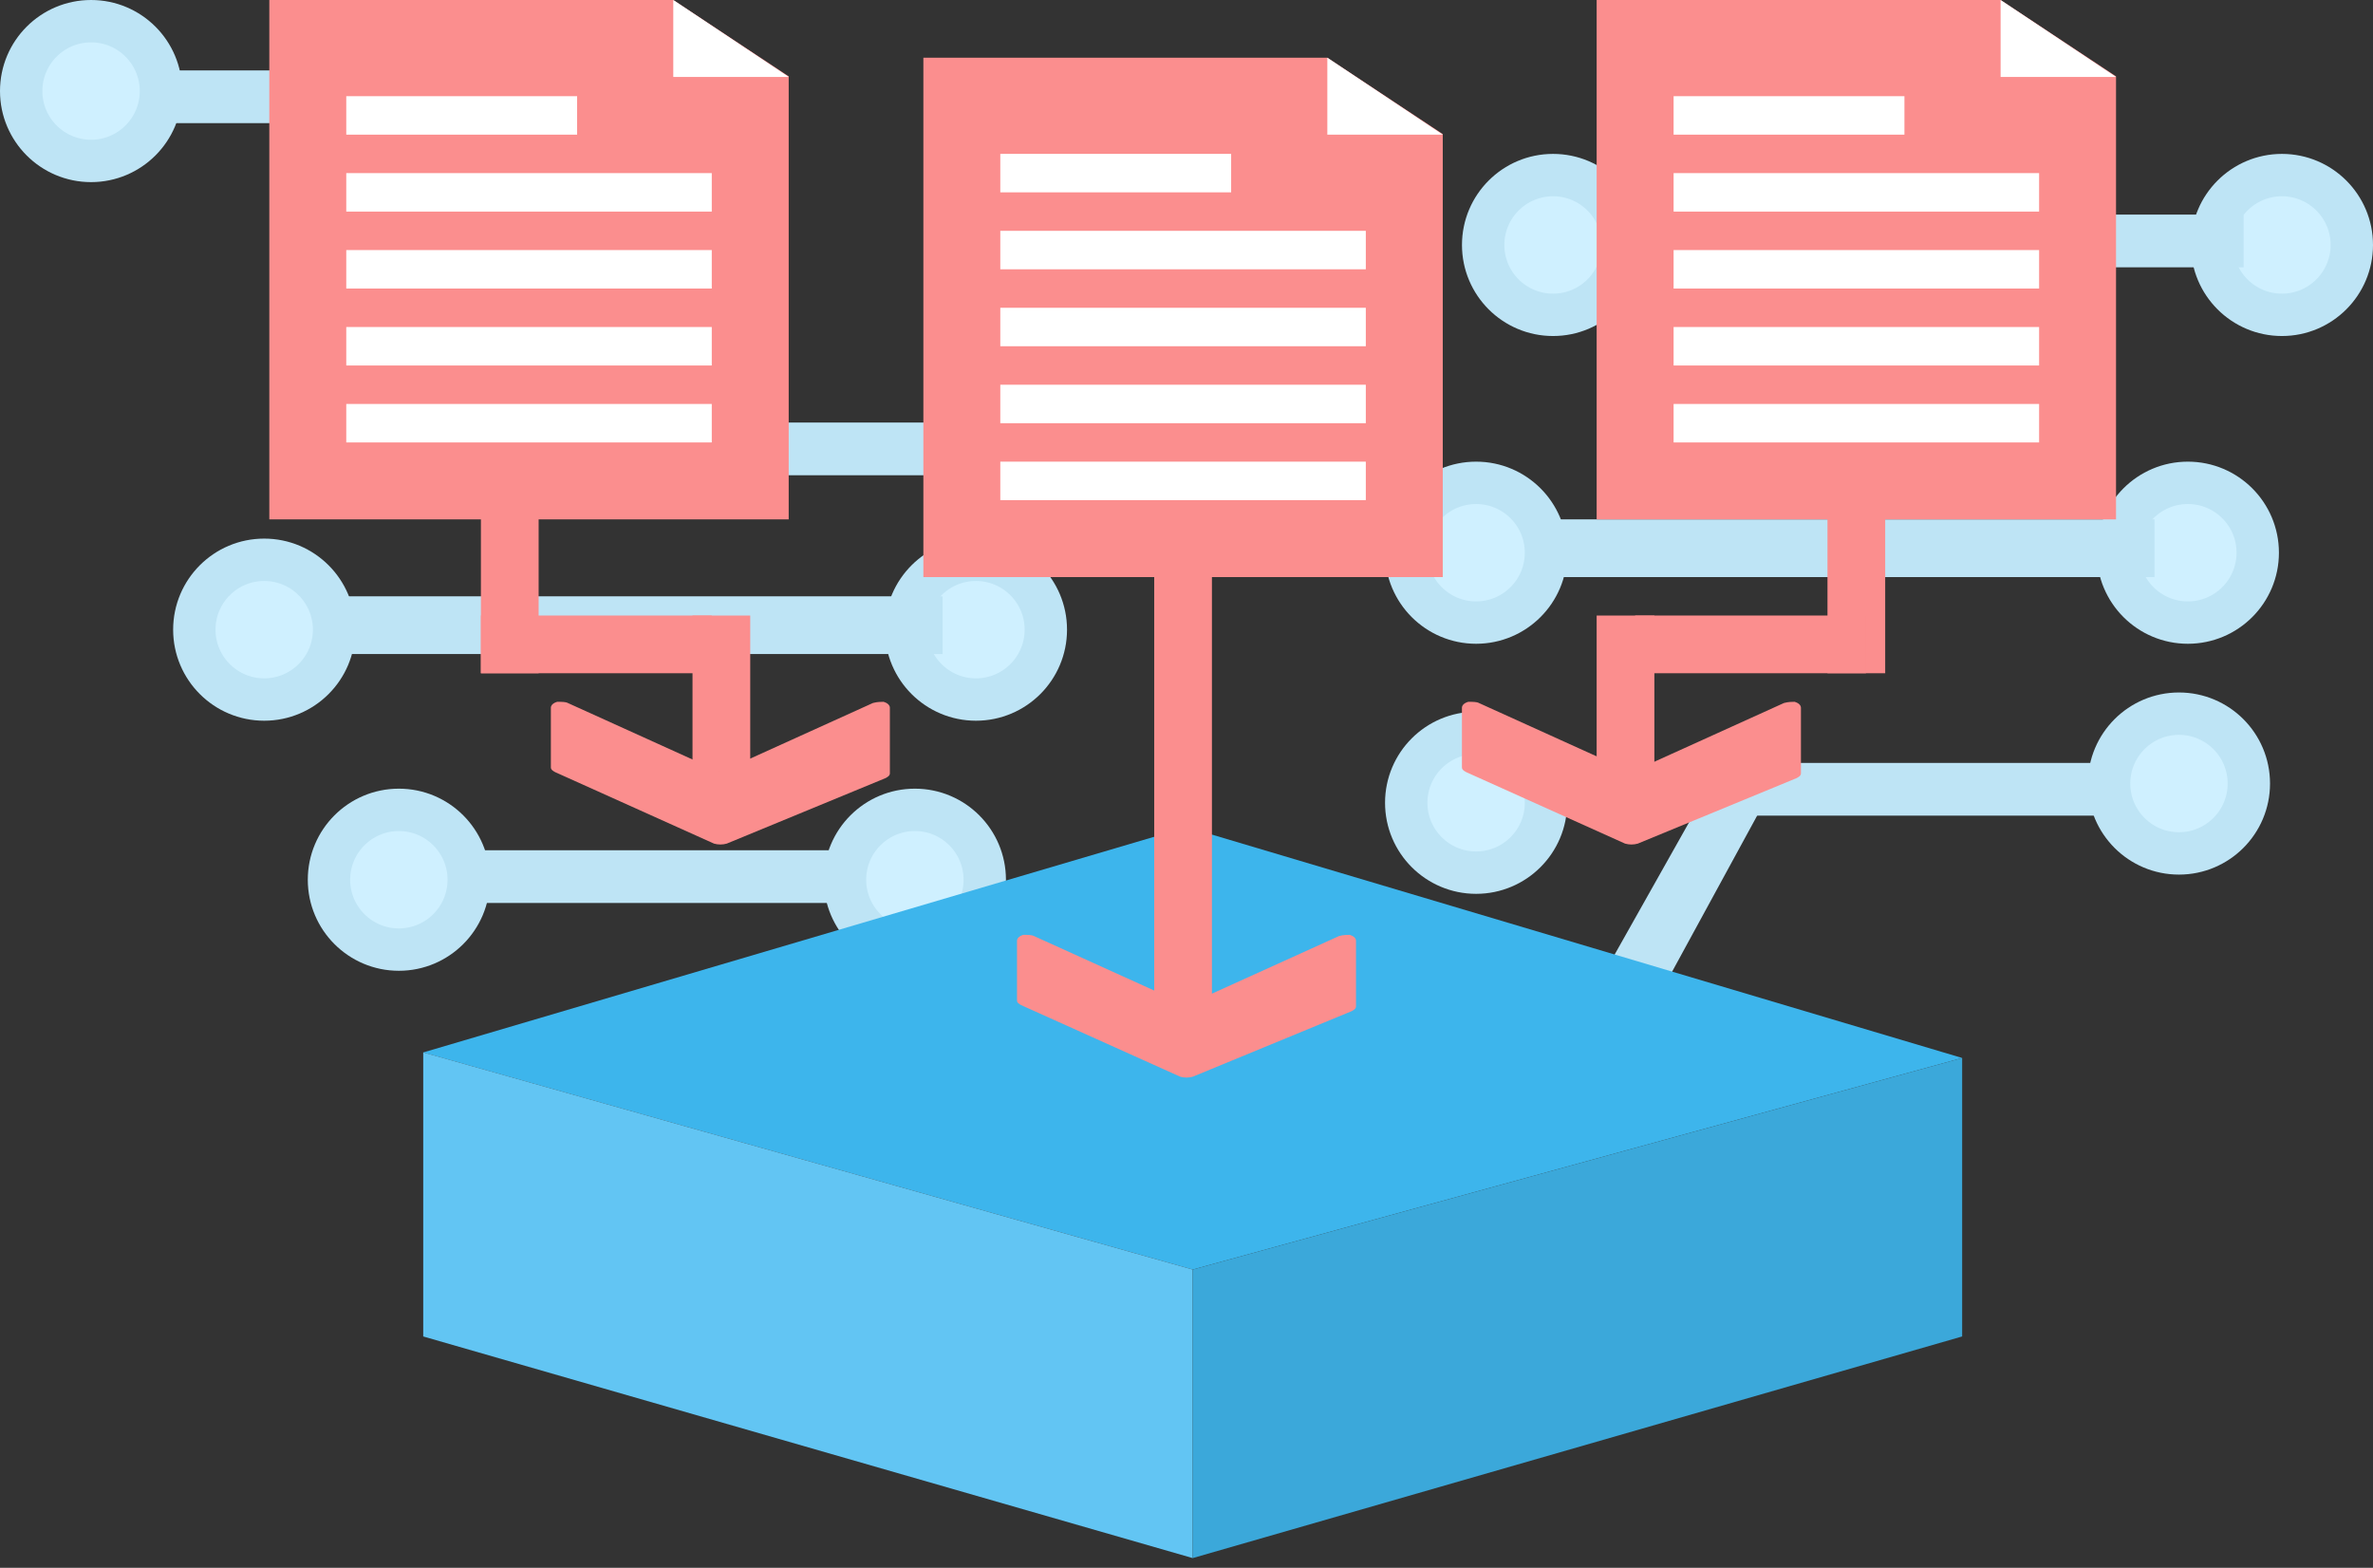 <svg width="112" height="74" viewBox="0 0 112 74" fill="none" xmlns="http://www.w3.org/2000/svg">
<rect x="0" y="0" width="112" height="74" fill="#333333" stroke="none"/>
<circle cx="4.298" cy="4.298" r="3.298" fill="#CFF0FF" stroke="#BEE4F5" stroke-width="2"/>
<circle cx="12.47" cy="29.72" r="3.298" fill="#CFF0FF" stroke="#BEE4F5" stroke-width="2"/>
<circle cx="107.702" cy="11.562" r="3.298" fill="#CFF0FF" stroke="#BEE4F5" stroke-width="2"/>
<circle cx="63.43" cy="12.278" r="3.298" fill="#CFF0FF" stroke="#BEE4F5" stroke-width="2"/>
<circle cx="50.144" cy="20.774" r="3.298" fill="#CFF0FF" stroke="#BEE4F5" stroke-width="2"/>
<circle cx="102.842" cy="36.983" r="3.298" fill="#CFF0FF" stroke="#BEE4F5" stroke-width="2"/>
<circle cx="43.18" cy="41.523" r="3.298" fill="#CFF0FF" stroke="#BEE4F5" stroke-width="2"/>
<circle cx="18.825" cy="41.523" r="3.298" fill="#CFF0FF" stroke="#BEE4F5" stroke-width="2"/>
<circle cx="46.063" cy="29.72" r="3.298" fill="#CFF0FF" stroke="#BEE4F5" stroke-width="2"/>
<circle cx="73.3" cy="11.562" r="3.298" fill="#CFF0FF" stroke="#BEE4F5" stroke-width="2"/>
<rect x="7.226" y="3.324" width="17.017" height="2.488" fill="#BEE4F5"/>
<path d="M24.244 3.324L34.544 19.944L32.802 22.432L22.452 5.812L24.244 3.324Z" fill="#BEE4F5"/>
<path d="M81.296 36.014L71.915 52.679L74.254 54.42L83.007 38.363L81.296 36.014Z" fill="#BEE4F5"/>
<rect x="32.802" y="19.944" width="14.032" height="2.488" fill="#BEE4F5"/>
<rect x="15.435" y="28.146" width="29.054" height="2.724" fill="#BEE4F5"/>
<circle cx="69.669" cy="26.088" r="3.298" fill="#CFF0FF" stroke="#BEE4F5" stroke-width="2"/>
<circle cx="103.262" cy="26.088" r="3.298" fill="#CFF0FF" stroke="#BEE4F5" stroke-width="2"/>
<circle cx="69.669" cy="37.891" r="3.298" fill="#CFF0FF" stroke="#BEE4F5" stroke-width="2"/>
<rect x="72.634" y="24.514" width="29.054" height="2.724" fill="#BEE4F5"/>
<rect x="22.469" y="40.132" width="17.913" height="2.488" fill="#BEE4F5"/>
<rect x="81.319" y="36.01" width="17.913" height="2.488" fill="#BEE4F5"/>
<rect x="59.923" y="51.932" width="14.331" height="2.488" fill="#32A5DA"/>
<rect x="96.24" y="10.129" width="9.653" height="2.488" fill="#BEE4F5"/>
<path d="M56.017 39.041L19.975 49.675L56.292 59.923L92.609 49.936L56.017 39.041Z" fill="#3DB5EC"/>
<path d="M56.292 59.923V73.542L19.975 63.081V49.673L56.292 59.923Z" fill="#62C5F3"/>
<path d="M56.292 59.923V73.542L92.609 63.081V49.936L56.292 59.923Z" fill="#3BA8DA"/>
<rect x="54.476" y="21.79" width="2.724" height="26.33" fill="#FB8E8E"/>
<g clip-path="url(#clip0_9945_216)">
<path d="M64 44.406L64 47.5C64 47.612 63.9 47.669 63.8 47.725L56.3 50.819C56.1 50.875 55.9 50.875 55.7 50.819L48.2 47.444C48.1 47.388 48 47.331 48 47.219L48 44.406C48 44.294 48.1 44.181 48.3 44.125C48.5 44.125 48.7 44.125 48.8 44.181L56 47.444L63.2 44.181C63.4 44.125 63.6 44.125 63.7 44.125C63.9 44.181 64 44.294 64 44.406Z" fill="#FB8E8E"/>
</g>
<rect x="86.253" y="19.974" width="2.724" height="11.803" fill="#FB8E8E"/>
<rect x="75.358" y="29.054" width="2.724" height="9.079" fill="#FB8E8E"/>
<rect x="22.698" y="19.974" width="2.724" height="11.803" fill="#FB8E8E"/>
<rect x="32.685" y="29.054" width="2.724" height="9.079" fill="#FB8E8E"/>
<rect x="22.698" y="31.777" width="2.724" height="10.895" transform="rotate(-90 22.698 31.777)" fill="#FB8E8E"/>
<rect x="77.174" y="31.777" width="2.724" height="10.895" transform="rotate(-90 77.174 31.777)" fill="#FB8E8E"/>
<path d="M43.581 2.724H62.647L68.095 6.329V27.238H43.581V2.724Z" fill="#FB8E8E"/>
<path d="M62.647 6.355V2.724L68.094 6.355H62.647Z" fill="white"/>
<rect x="47.212" y="7.263" width="10.895" height="1.816" fill="white"/>
<rect x="47.212" y="10.895" width="17.251" height="1.816" fill="white"/>
<rect x="47.212" y="14.527" width="17.251" height="1.816" fill="white"/>
<rect x="47.212" y="18.159" width="17.251" height="1.816" fill="white"/>
<rect x="47.212" y="21.79" width="17.251" height="1.816" fill="white"/>
<path d="M75.358 0H94.424L99.872 3.605V24.514H75.358V0Z" fill="#FB8E8E"/>
<path d="M94.424 3.632V0L99.872 3.632H94.424Z" fill="white"/>
<rect x="78.99" y="4.54" width="10.895" height="1.816" fill="white"/>
<rect x="78.99" y="8.171" width="17.251" height="1.816" fill="white"/>
<rect x="78.99" y="11.803" width="17.251" height="1.816" fill="white"/>
<rect x="78.99" y="15.435" width="17.251" height="1.816" fill="white"/>
<rect x="78.99" y="19.067" width="17.251" height="1.816" fill="white"/>
<path d="M12.711 0H31.777L37.225 3.605V24.514H12.711V0Z" fill="#FB8E8E"/>
<path d="M31.777 3.632V0L37.225 3.632H31.777Z" fill="white"/>
<rect x="16.343" y="4.54" width="10.895" height="1.816" fill="white"/>
<rect x="16.343" y="8.171" width="17.251" height="1.816" fill="white"/>
<rect x="16.343" y="11.803" width="17.251" height="1.816" fill="white"/>
<rect x="16.343" y="15.435" width="17.251" height="1.816" fill="white"/>
<rect x="16.343" y="19.067" width="17.251" height="1.816" fill="white"/>
<g clip-path="url(#clip1_9945_216)">
<path d="M85 33.406L85 36.5C85 36.612 84.9 36.669 84.8 36.725L77.3 39.819C77.1 39.875 76.9 39.875 76.7 39.819L69.2 36.444C69.1 36.388 69 36.331 69 36.219L69 33.406C69 33.294 69.1 33.181 69.3 33.125C69.5 33.125 69.7 33.125 69.8 33.181L77 36.444L84.2 33.181C84.4 33.125 84.6 33.125 84.7 33.125C84.9 33.181 85 33.294 85 33.406Z" fill="#FB8E8E"/>
</g>
<g clip-path="url(#clip2_9945_216)">
<path d="M42 33.406L42 36.5C42 36.612 41.9 36.669 41.8 36.725L34.3 39.819C34.1 39.875 33.9 39.875 33.7 39.819L26.2 36.444C26.1 36.388 26 36.331 26 36.219L26 33.406C26 33.294 26.1 33.181 26.3 33.125C26.5 33.125 26.7 33.125 26.8 33.181L34 36.444L41.2 33.181C41.4 33.125 41.6 33.125 41.7 33.125C41.9 33.181 42 33.294 42 33.406Z" fill="#FB8E8E"/>
</g>
<defs>
<clipPath id="clip0_9945_216">
<rect width="9" height="16" fill="white" transform="translate(48 52) rotate(-90)"/>
</clipPath>
<clipPath id="clip1_9945_216">
<rect width="9" height="16" fill="white" transform="translate(69 41) rotate(-90)"/>
</clipPath>
<clipPath id="clip2_9945_216">
<rect width="9" height="16" fill="white" transform="translate(26 41) rotate(-90)"/>
</clipPath>
</defs>
</svg>
